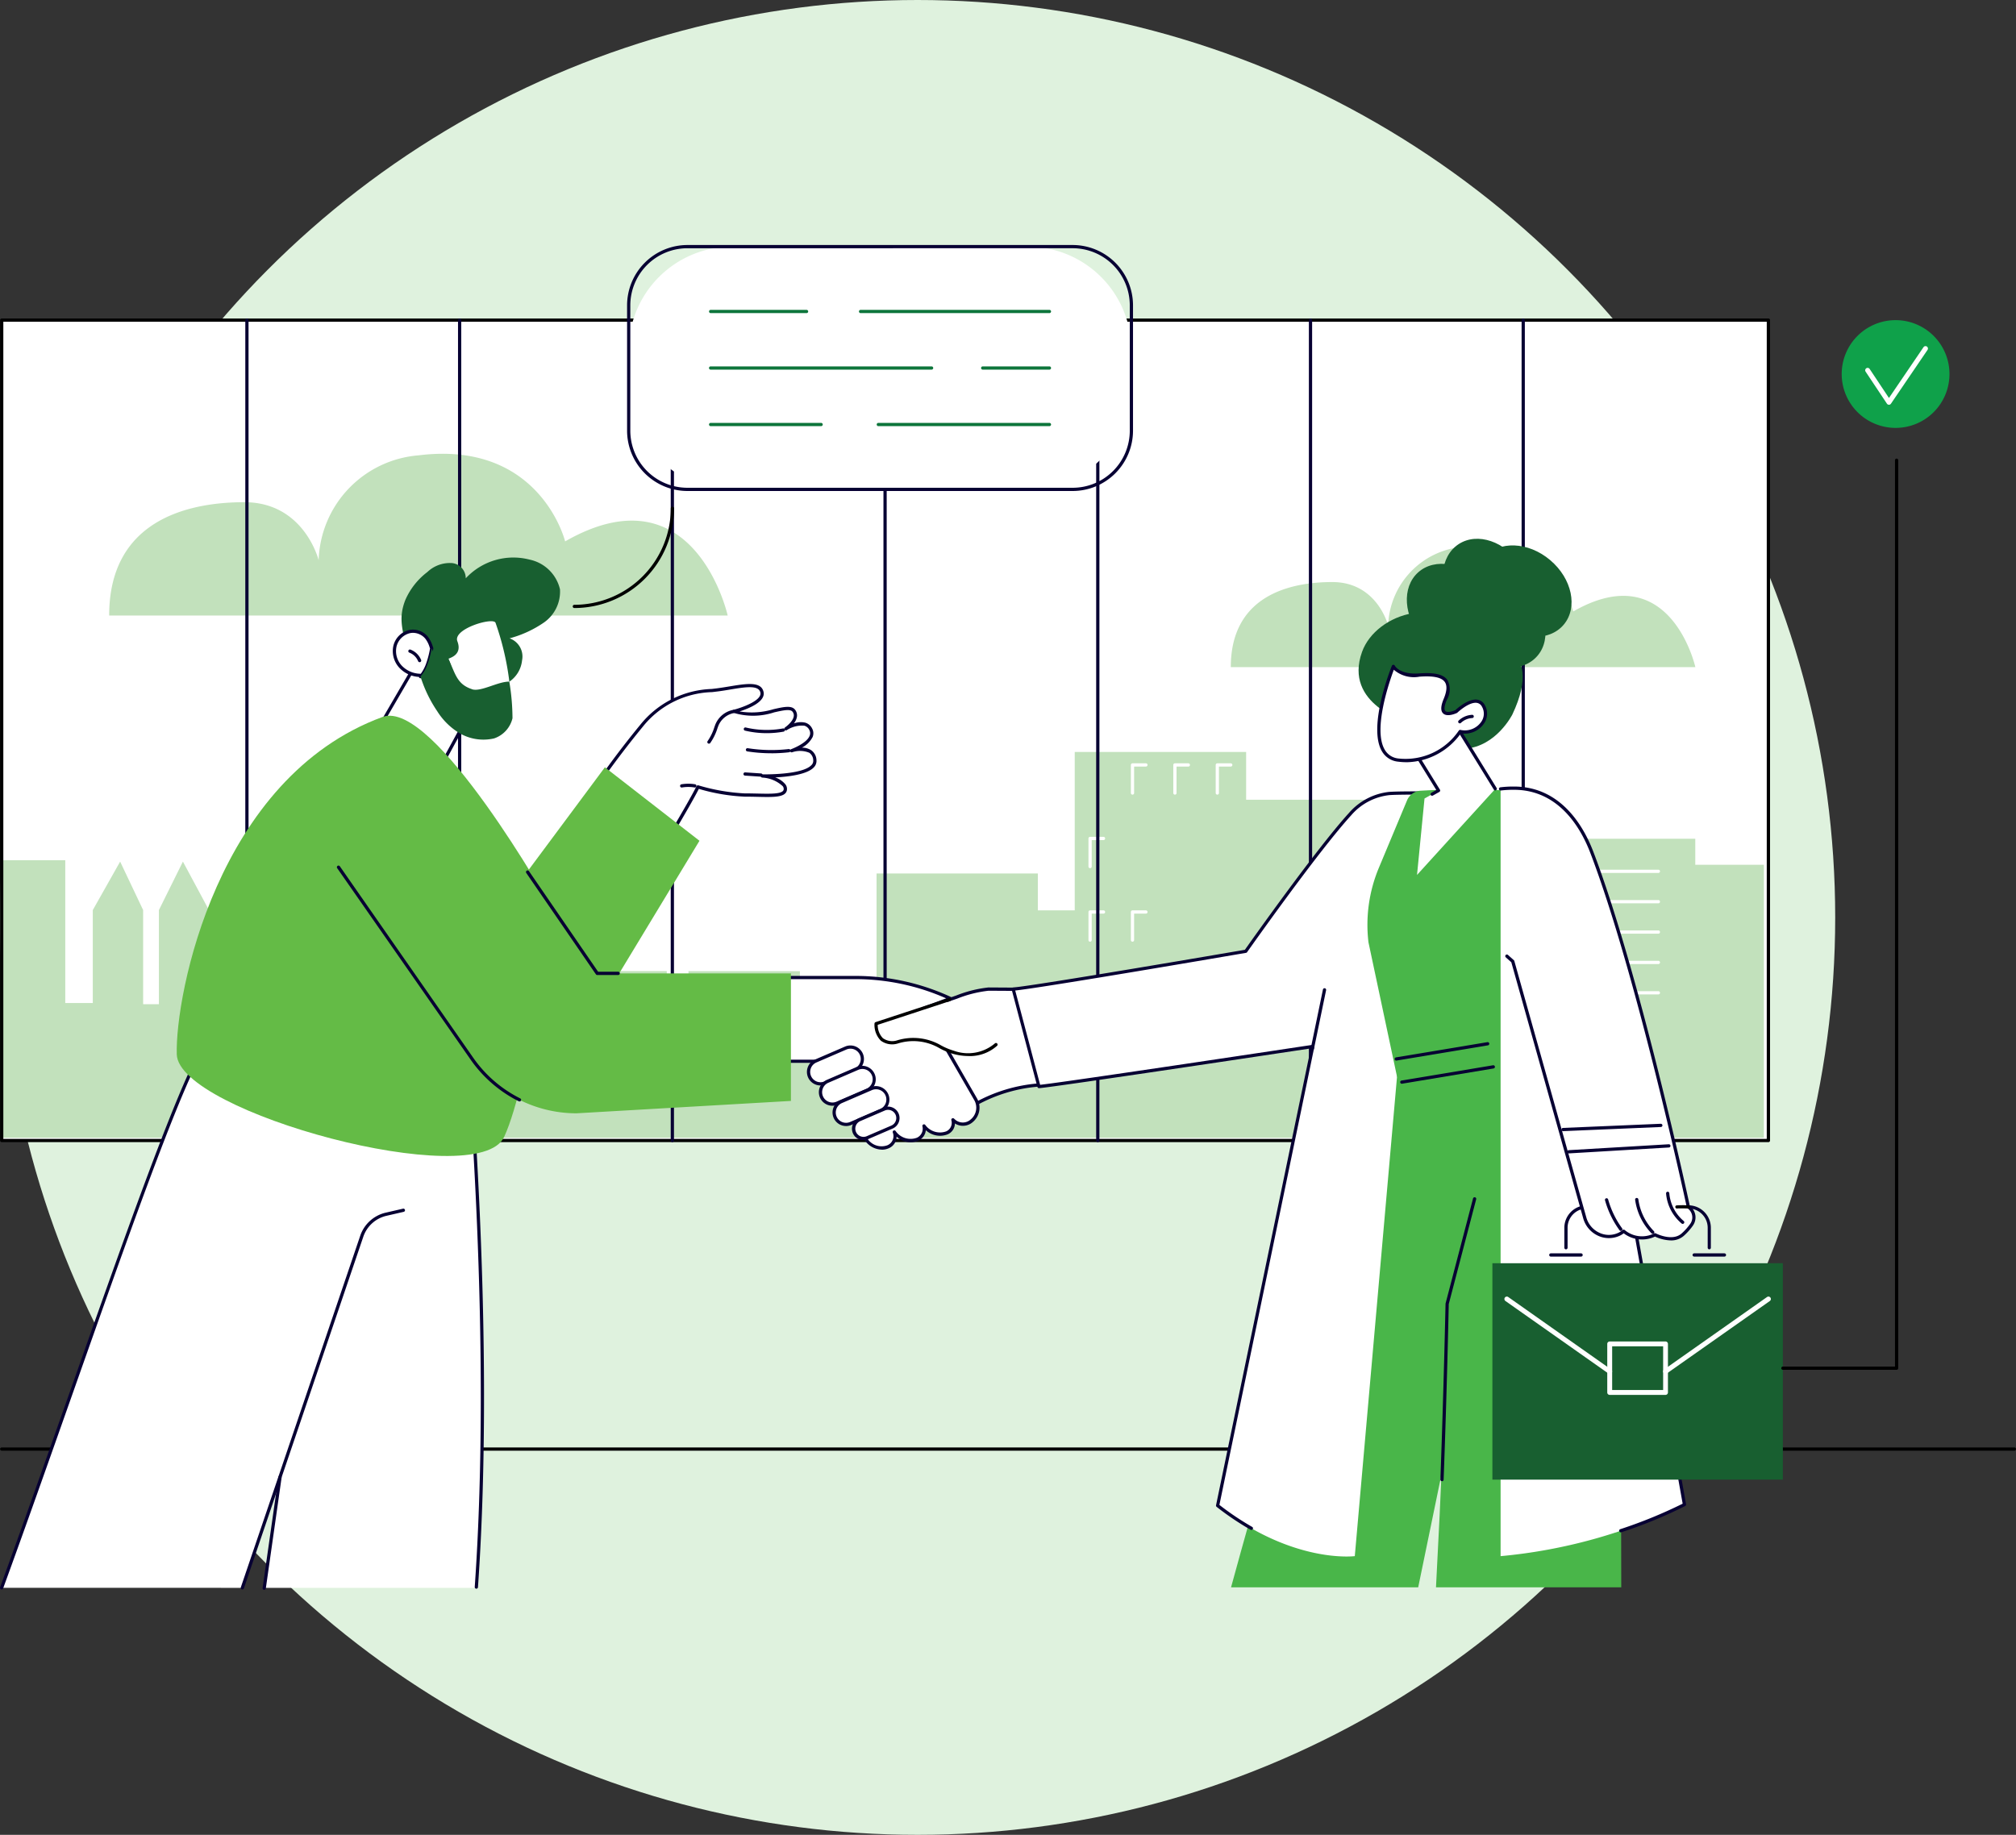 <svg id="DÉCADAS-DE" xmlns="http://www.w3.org/2000/svg" xmlns:xlink="http://www.w3.org/1999/xlink" width="215.309" height="196" viewBox="0 0 215.309 196">
  <rect x="0" y="0" width="215.309" height="196" fill="#333333" stroke="none"/>
  <defs>
    <clipPath id="clip-path">
      <rect id="Rectangle_25209" data-name="Rectangle 25209" width="215.309" height="143.657" fill="none"/>
    </clipPath>
  </defs>
  <circle id="Ellipse_233" data-name="Ellipse 233" cx="98" cy="98" r="98" fill="#dff2de"/>
  <g id="Group_75596" data-name="Group 75596" transform="translate(0 26.172)">
    <g id="Group_75421" data-name="Group 75421" clip-path="url(#clip-path)">
      <path id="Path_46044" data-name="Path 46044" d="M215.145,247.008H.192a.173.173,0,0,1,0-.346H215.145a.173.173,0,0,1,0,.346" transform="translate(-0.009 -118.216)"/>
      <rect id="Rectangle_25207" data-name="Rectangle 25207" width="188.685" height="87.633" transform="translate(0.183 8.026)" fill="#fff"/>
      <path id="Path_46045" data-name="Path 46045" d="M188.514,116.052v29.158H.27V115.564H7.1v15.255h2.939v-9.93l2.921-5.178,2.457,5.178v10.056H17.1V120.889l2.564-5.178,2.78,5.178v10.227h4.4V115.358h19v8.807H48.17v-8.574h5.792v18.073h5.949v-6.256H71.342V133.9h2.317v-6.489h11.9v4.866h8.187V116.981h17.226v3.939h3.939V104h18.306v5.1h22.941v9.964h11.818v-5.792h13.209v2.779Z" transform="translate(-0.129 -49.845)" fill="#c2e1bc"/>
      <path id="Path_46046" data-name="Path 46046" d="M296.716,121.81a.173.173,0,0,1-.173-.173V120.2a.173.173,0,1,1,.346,0v1.435a.173.173,0,0,1-.173.173" transform="translate(-142.122 -57.526)" fill="#fff"/>
      <path id="Path_46047" data-name="Path 46047" d="M285.694,121.81a.173.173,0,0,1-.173-.173V120.2a.173.173,0,1,1,.346,0v1.435a.173.173,0,0,1-.173.173" transform="translate(-136.839 -57.526)" fill="#fff"/>
      <path id="Path_46048" data-name="Path 46048" d="M280.183,121.81a.173.173,0,0,1-.173-.173V120.2a.173.173,0,1,1,.346,0v1.435a.173.173,0,0,1-.173.173" transform="translate(-134.198 -57.526)" fill="#fff"/>
      <path id="Path_46049" data-name="Path 46049" d="M291.2,128.593a.173.173,0,0,1-.173-.173v-1.435a.173.173,0,0,1,.346,0v1.435a.173.173,0,0,1-.173.173" transform="translate(-139.48 -60.777)" fill="#fff"/>
      <path id="Path_46050" data-name="Path 46050" d="M285.694,128.593a.173.173,0,0,1-.173-.173v-1.435a.173.173,0,0,1,.346,0v1.435a.173.173,0,0,1-.173.173" transform="translate(-136.839 -60.777)" fill="#fff"/>
      <path id="Path_46051" data-name="Path 46051" d="M296.716,135.376a.173.173,0,0,1-.173-.173v-1.435a.173.173,0,1,1,.346,0V135.2a.173.173,0,0,1-.173.173" transform="translate(-142.122 -64.027)" fill="#fff"/>
      <path id="Path_46052" data-name="Path 46052" d="M291.2,135.376a.173.173,0,0,1-.173-.173v-1.435a.173.173,0,1,1,.346,0V135.2a.173.173,0,0,1-.173.173" transform="translate(-139.48 -64.027)" fill="#fff"/>
      <path id="Path_46053" data-name="Path 46053" d="M285.694,135.376a.173.173,0,0,1-.173-.173v-1.435a.173.173,0,1,1,.346,0V135.2a.173.173,0,0,1-.173.173" transform="translate(-136.839 -64.027)" fill="#fff"/>
      <path id="Path_46054" data-name="Path 46054" d="M296.716,142.158a.173.173,0,0,1-.173-.173v-1.435a.173.173,0,1,1,.346,0v1.435a.173.173,0,0,1-.173.173" transform="translate(-142.122 -67.278)" fill="#fff"/>
      <path id="Path_46055" data-name="Path 46055" d="M280.183,142.158a.173.173,0,0,1-.173-.173v-1.435a.173.173,0,0,1,.346,0v1.435a.173.173,0,0,1-.173.173" transform="translate(-134.198 -67.278)" fill="#fff"/>
      <path id="Path_46056" data-name="Path 46056" d="M232.109,109.672a.173.173,0,0,1-.173-.173v-3a.173.173,0,0,1,.173-.173h1.434a.173.173,0,0,1,0,.346h-1.261V109.5a.173.173,0,0,1-.173.173" transform="translate(-111.158 -50.959)" fill="#fff"/>
      <path id="Path_46057" data-name="Path 46057" d="M223.41,124.754a.173.173,0,0,1-.173-.173v-3a.173.173,0,0,1,.173-.173h1.434a.173.173,0,1,1,0,.346h-1.261v2.825a.173.173,0,0,1-.173.173" transform="translate(-106.989 -58.187)" fill="#fff"/>
      <path id="Path_46058" data-name="Path 46058" d="M223.41,139.836a.173.173,0,0,1-.173-.173v-3a.173.173,0,0,1,.173-.173h1.434a.173.173,0,1,1,0,.346h-1.261v2.825a.173.173,0,0,1-.173.173" transform="translate(-106.989 -65.415)" fill="#fff"/>
      <path id="Path_46059" data-name="Path 46059" d="M232.109,139.836a.173.173,0,0,1-.173-.173v-3a.173.173,0,0,1,.173-.173h1.434a.173.173,0,0,1,0,.346h-1.261v2.825a.173.173,0,0,1-.173.173" transform="translate(-111.158 -65.415)" fill="#fff"/>
      <path id="Path_46060" data-name="Path 46060" d="M240.808,109.672a.173.173,0,0,1-.173-.173v-3a.173.173,0,0,1,.173-.173h1.434a.173.173,0,0,1,0,.346h-1.261V109.5a.173.173,0,0,1-.173.173" transform="translate(-115.327 -50.959)" fill="#fff"/>
      <path id="Path_46061" data-name="Path 46061" d="M249.506,109.672a.173.173,0,0,1-.173-.173v-3a.173.173,0,0,1,.173-.173h1.434a.173.173,0,0,1,0,.346h-1.261V109.5a.173.173,0,0,1-.173.173" transform="translate(-119.496 -50.959)" fill="#fff"/>
      <path id="Path_46062" data-name="Path 46062" d="M333.027,128.492H325.5a.173.173,0,1,1,0-.346h7.531a.173.173,0,1,1,0,.346" transform="translate(-155.915 -61.415)" fill="#fff"/>
      <path id="Path_46063" data-name="Path 46063" d="M333.027,134.723H325.5a.173.173,0,1,1,0-.346h7.531a.173.173,0,1,1,0,.346" transform="translate(-155.915 -64.402)" fill="#fff"/>
      <path id="Path_46064" data-name="Path 46064" d="M333.027,140.952H325.5a.173.173,0,1,1,0-.346h7.531a.173.173,0,1,1,0,.346" transform="translate(-155.915 -67.387)" fill="#fff"/>
      <path id="Path_46065" data-name="Path 46065" d="M333.027,147.182H325.5a.173.173,0,1,1,0-.346h7.531a.173.173,0,1,1,0,.346" transform="translate(-155.915 -70.373)" fill="#fff"/>
      <path id="Path_46066" data-name="Path 46066" d="M333.027,153.412H325.5a.173.173,0,0,1,0-.346h7.531a.173.173,0,1,1,0,.346" transform="translate(-155.915 -73.359)" fill="#fff"/>
      <path id="Path_46067" data-name="Path 46067" d="M22.392,60.106H88.449s-3.531-15.84-17.361-7.92c0,0-2.654-10.823-15.667-9.19A11.6,11.6,0,0,0,44.765,54.2S43.237,48,36.824,48s-14.432,2.163-14.432,12.1" transform="translate(-10.732 -20.526)" fill="#c2e1bc"/>
      <path id="Path_46068" data-name="Path 46068" d="M252.419,74.653H302.04S299.387,62.754,289,68.7c0,0-1.993-8.13-11.769-6.9a8.715,8.715,0,0,0-8,8.413s-1.148-4.651-5.965-4.651-10.841,1.625-10.841,9.091" transform="translate(-120.975 -29.558)" fill="#c2e1bc"/>
      <path id="Path_46069" data-name="Path 46069" d="M188.877,103.059H.192a.173.173,0,0,1-.172-.173V15.254a.173.173,0,0,1,.172-.173H188.877a.173.173,0,0,1,.173.173v87.633a.173.173,0,0,1-.173.173M.365,102.714H188.7V15.427H.365Z" transform="translate(-0.01 -7.228)"/>
      <path id="Path_46070" data-name="Path 46070" d="M50.482,103.059a.173.173,0,0,1-.173-.173V15.254a.173.173,0,0,1,.346,0v87.633a.173.173,0,0,1-.173.173" transform="translate(-24.111 -7.228)" fill="#070033"/>
      <path id="Path_46071" data-name="Path 46071" d="M94.109,103.059a.173.173,0,0,1-.173-.173V15.254a.173.173,0,0,1,.346,0v87.633a.173.173,0,0,1-.173.173" transform="translate(-45.02 -7.228)" fill="#070033"/>
      <path id="Path_46072" data-name="Path 46072" d="M137.736,103.059a.173.173,0,0,1-.173-.173V15.254a.173.173,0,1,1,.346,0v87.633a.173.173,0,0,1-.173.173" transform="translate(-65.929 -7.228)" fill="#070033"/>
      <path id="Path_46073" data-name="Path 46073" d="M181.363,103.059a.173.173,0,0,1-.173-.173V15.254a.173.173,0,1,1,.346,0v87.633a.173.173,0,0,1-.173.173" transform="translate(-86.837 -7.228)" fill="#070033"/>
      <path id="Path_46074" data-name="Path 46074" d="M224.99,103.059a.173.173,0,0,1-.173-.173V15.254a.173.173,0,0,1,.346,0v87.633a.173.173,0,0,1-.173.173" transform="translate(-107.746 -7.228)" fill="#070033"/>
      <path id="Path_46075" data-name="Path 46075" d="M268.617,103.059a.173.173,0,0,1-.173-.173V15.254a.173.173,0,1,1,.346,0v87.633a.173.173,0,0,1-.173.173" transform="translate(-128.655 -7.228)" fill="#070033"/>
      <path id="Path_46076" data-name="Path 46076" d="M312.244,103.059a.173.173,0,0,1-.173-.173V15.254a.173.173,0,0,1,.346,0v87.633a.173.173,0,0,1-.173.173" transform="translate(-149.564 -7.228)" fill="#070033"/>
      <path id="Path_46077" data-name="Path 46077" d="M272.468,220.036l2.492-12.086,5.543-48.019-8.292.631c-6.722,14.023-14.284,39.574-19.731,59.475Z" transform="translate(-121.004 -76.649)" fill="#49b649"/>
      <path id="Path_46078" data-name="Path 46078" d="M314.3,220.036c-.048-18.242-.062-37.505.083-42.752.293-10.608-9.059-16.578-9.059-16.578l-4.68-.775-4.4,16.831s-.635,22.944-1.73,43.274Z" transform="translate(-141.15 -76.649)" fill="#49b649"/>
      <path id="Path_46079" data-name="Path 46079" d="M295.588,225.67h-.007a.173.173,0,0,1-.166-.179c.353-9.555.548-18.686.55-18.776a.174.174,0,0,1,.005-.04l2.932-11.208a.173.173,0,0,1,.335.088l-2.928,11.188c-.01.489-.2,9.422-.549,18.762a.172.172,0,0,1-.172.166" transform="translate(-141.581 -93.618)" fill="#070033"/>
      <path id="Path_46080" data-name="Path 46080" d="M190.938,165.94l.621-.409a16.456,16.456,0,0,1,7.791-2.659l9.454-3-1.423-7.164-13.409-.081a16.641,16.641,0,0,0-4.162,1.113l-1.683.564-3.7,6.1Z" transform="translate(-88.387 -73.151)" fill="#fff"/>
      <path id="Path_46081" data-name="Path 46081" d="M190.779,165.954a.173.173,0,0,1-.112-.041l-6.514-5.531a.173.173,0,0,1-.035-.222l3.7-6.1a.172.172,0,0,1,.093-.074l1.682-.564c.255-.085.5-.172.75-.257a13.11,13.11,0,0,1,3.455-.864l13.422.08a.172.172,0,0,1,.168.139l1.423,7.164a.173.173,0,0,1-.117.2l-9.454,3a.163.163,0,0,1-.039.008,16.315,16.315,0,0,0-7.709,2.631l-.621.408a.171.171,0,0,1-.095.029m-6.29-5.741,6.3,5.352.513-.337a16.663,16.663,0,0,1,7.853-2.685l9.287-2.943-1.365-6.874-13.268-.08a12.891,12.891,0,0,0-3.353.845c-.246.086-.5.173-.753.259l-1.623.544Z" transform="translate(-88.228 -72.992)" fill="#070033"/>
      <path id="Path_46082" data-name="Path 46082" d="M247.953,112.467a6.476,6.476,0,0,0-4.176,2.211c-3.63,3.975-11.132,14.639-11.132,14.639s-22.424,3.851-24.841,4.041l2.752,10.411c2.2-.2,29.243-4.283,29.243-4.283L229.633,188.53c8.011,6.269,14.651,5.4,14.651,5.4l7.179-81.517s-2.636-.015-3.511.055" transform="translate(-99.592 -53.874)" fill="#fff"/>
      <path id="Path_46083" data-name="Path 46083" d="M233.081,190.974a.174.174,0,0,1-.085-.022,30.159,30.159,0,0,1-3.627-2.444.173.173,0,0,1-.062-.171l10.114-48.8c-2.718.41-26.943,4.062-29.008,4.247a.173.173,0,0,1-.182-.128l-2.752-10.411a.173.173,0,0,1,.153-.217c2.315-.181,23.362-3.787,24.755-4.026.608-.861,7.648-10.813,11.1-14.6a6.624,6.624,0,0,1,4.29-2.267c.872-.069,3.417-.056,3.525-.055a.173.173,0,0,1,0,.346h0c-.026,0-2.639-.014-3.5.054a6.284,6.284,0,0,0-4.063,2.155c-3.581,3.922-11.043,14.516-11.118,14.622a.172.172,0,0,1-.112.071c-.894.153-21.435,3.679-24.651,4.023l2.661,10.072c3-.327,28.823-4.227,29.088-4.267a.173.173,0,0,1,.2.206L229.666,188.3a29.674,29.674,0,0,0,3.5,2.35.173.173,0,0,1,.065.235.175.175,0,0,1-.151.087" transform="translate(-99.433 -53.715)" fill="#070033"/>
      <path id="Path_46084" data-name="Path 46084" d="M269,159.06a.166.166,0,0,1-.035,0,.173.173,0,0,1-.134-.2l1.3-6.292a.173.173,0,0,1,.338.07l-1.3,6.291a.173.173,0,0,1-.169.138" transform="translate(-128.839 -73.05)" fill="#070033"/>
      <path id="Path_46085" data-name="Path 46085" d="M298.447,115.442l-2.032-3.583a82.679,82.679,0,0,0-10.377-.041,1.693,1.693,0,0,0-1.364,1.048l-3,7.18a15.81,15.81,0,0,0-1.111,7.959l3.054,14.374,11.055.044Z" transform="translate(-134.411 -53.519)" fill="#49b649"/>
      <path id="Path_46086" data-name="Path 46086" d="M307.762,193.448V111.491s5.288-1.17,8.932,5.063c3.331,5.7,4.5,18.393,4.5,18.393l-2.953,1.773,9.155,51.223a56.3,56.3,0,0,1-19.638,5.506" transform="translate(-147.498 -53.391)" fill="#fff"/>
      <path id="Path_46087" data-name="Path 46087" d="M332.248,232.809a.173.173,0,0,1-.055-.337,50.132,50.132,0,0,0,6.666-2.725l-5.489-30.711a.173.173,0,0,1,.34-.061l5.511,30.836a.173.173,0,0,1-.089.183A48.868,48.868,0,0,1,332.3,232.8a.182.182,0,0,1-.055.009" transform="translate(-159.151 -95.293)" fill="#070033"/>
      <rect id="Rectangle_25208" data-name="Rectangle 25208" width="31.022" height="23.117" transform="translate(159.388 108.768)" fill="#185f30"/>
      <path id="Path_46088" data-name="Path 46088" d="M335.867,230.63H329.9a.259.259,0,0,1-.259-.259v-5.186a.259.259,0,0,1,.259-.259h5.964a.259.259,0,0,1,.259.259v5.186a.259.259,0,0,1-.259.259m-5.7-.519h5.445v-4.667h-5.445Z" transform="translate(-157.986 -107.798)" fill="#fff"/>
      <path id="Path_46089" data-name="Path 46089" d="M319.791,223.969a.255.255,0,0,1-.149-.047l-10.987-7.737a.259.259,0,0,1,.3-.424L319.94,223.5a.259.259,0,0,1-.149.471" transform="translate(-147.874 -103.383)" fill="#fff"/>
      <path id="Path_46090" data-name="Path 46090" d="M341.355,223.969a.259.259,0,0,1-.149-.471l10.987-7.737a.259.259,0,0,1,.3.424L341.5,223.922a.256.256,0,0,1-.149.047" transform="translate(-163.474 -103.383)" fill="#fff"/>
      <path id="Path_46091" data-name="Path 46091" d="M336.319,201.689a.173.173,0,0,1-.173-.173v-2.13a2.061,2.061,0,0,0-2.058-2.058H323.24a2.06,2.06,0,0,0-2.058,2.058v2.13a.173.173,0,0,1-.346,0v-2.13a2.406,2.406,0,0,1,2.4-2.4h10.848a2.407,2.407,0,0,1,2.4,2.4v2.13a.173.173,0,0,1-.173.173" transform="translate(-153.764 -94.406)" fill="#070033"/>
      <path id="Path_46092" data-name="Path 46092" d="M350.537,207.192h-3.231a.173.173,0,0,1,0-.346h3.231a.173.173,0,1,1,0,.346" transform="translate(-166.367 -99.133)" fill="#070033"/>
      <path id="Path_46093" data-name="Path 46093" d="M321.137,207.192h-3.231a.173.173,0,1,1,0-.346h3.231a.173.173,0,0,1,0,.346" transform="translate(-152.277 -99.133)" fill="#070033"/>
      <path id="Path_46094" data-name="Path 46094" d="M328.116,156.424l-.1-.079s-5.321-24.832-10.326-37.91c-1.369-3.577-4.776-7.049-8.4-6.556l-1.114.152,4.014,28.28,4.76,17.21a2.671,2.671,0,0,0,3.575,1.789,1.9,1.9,0,0,0,.576-.364,3.069,3.069,0,0,0,3.347.378s1.842.967,2.948,0a6.141,6.141,0,0,0,.964-1.077,1.346,1.346,0,0,0-.246-1.821" transform="translate(-147.697 -53.597)" fill="#fff"/>
      <path id="Path_46095" data-name="Path 46095" d="M325.782,159.57a4.238,4.238,0,0,1-1.689-.411,3.23,3.23,0,0,1-3.342-.348,2.213,2.213,0,0,1-.516.3,2.762,2.762,0,0,1-2.278-.066,2.9,2.9,0,0,1-1.531-1.835l-7.678-27.352-.595-.531a.173.173,0,0,1,.23-.258l.633.564a.177.177,0,0,1,.052.082l7.691,27.4a2.552,2.552,0,0,0,1.348,1.617,2.383,2.383,0,0,0,1.993.059,1.742,1.742,0,0,0,.525-.33.175.175,0,0,1,.233,0,2.866,2.866,0,0,0,3.152.355.173.173,0,0,1,.161,0c.018.009,1.751.9,2.754.023a5.993,5.993,0,0,0,.937-1.047,1.179,1.179,0,0,0-.214-1.587l-.1-.079a.175.175,0,0,1-.059-.1c-.053-.248-5.375-24.969-10.318-37.885-.96-2.508-3.293-6.707-8.139-6.707h-.049a10.992,10.992,0,0,0-1.353.077.171.171,0,0,1-.2-.141.174.174,0,0,1,.14-.2,11,11,0,0,1,1.411-.082h.052c5.053,0,7.469,4.338,8.461,6.929,4.835,12.633,10.027,36.513,10.321,37.877l.05.041a1.525,1.525,0,0,1,.277,2.054,6.286,6.286,0,0,1-.991,1.108,2.029,2.029,0,0,1-1.371.474" transform="translate(-147.339 -53.24)" fill="#070033"/>
      <path id="Path_46096" data-name="Path 46096" d="M330.861,199.033a.172.172,0,0,1-.14-.071,9.983,9.983,0,0,1-1.544-3.191.173.173,0,1,1,.333-.093A9.638,9.638,0,0,0,331,198.758a.173.173,0,0,1-.14.274" transform="translate(-157.759 -93.72)" fill="#070033"/>
      <path id="Path_46097" data-name="Path 46097" d="M337.232,199.319a.171.171,0,0,1-.123-.052,6.388,6.388,0,0,1-1.755-3.589.173.173,0,1,1,.343-.046,6.04,6.04,0,0,0,1.659,3.394.173.173,0,0,1,0,.244.17.17,0,0,1-.121.049" transform="translate(-160.721 -93.687)" fill="#070033"/>
      <path id="Path_46098" data-name="Path 46098" d="M343.474,197.639a.171.171,0,0,1-.11-.04,4.7,4.7,0,0,1-1.663-3.208.173.173,0,0,1,.345-.028,4.353,4.353,0,0,0,1.539,2.97.173.173,0,0,1-.111.306" transform="translate(-163.764 -93.074)" fill="#070033"/>
      <path id="Path_46099" data-name="Path 46099" d="M321.6,185.444a.173.173,0,0,1-.01-.345l10.675-.63a.173.173,0,1,1,.02.345l-10.675.63h-.01" transform="translate(-154.049 -88.409)" fill="#070033"/>
      <path id="Path_46100" data-name="Path 46100" d="M320.4,181.052a.173.173,0,0,1-.008-.345l10.447-.443a.177.177,0,0,1,.18.165.173.173,0,0,1-.165.18l-10.447.443H320.4" transform="translate(-153.471 -86.393)" fill="#070033"/>
      <path id="Path_46101" data-name="Path 46101" d="M343.91,197.3c.112-.032,1.236,0,1.236,0Z" transform="translate(-164.823 -94.552)" fill="#fff"/>
      <path id="Path_46102" data-name="Path 46102" d="M344.991,197.314h-.006c-.517-.015-1.1-.02-1.19,0a.177.177,0,0,1-.2-.131.169.169,0,0,1,.117-.2,10.648,10.648,0,0,1,1.288-.007.173.173,0,0,1,0,.346" transform="translate(-164.668 -94.392)"/>
      <path id="Path_46103" data-name="Path 46103" d="M287.339,170.238a.173.173,0,0,1-.028-.343l9.766-1.628a.173.173,0,1,1,.057.341l-9.766,1.627a.136.136,0,0,1-.029,0" transform="translate(-137.628 -80.643)" fill="#070033"/>
      <path id="Path_46104" data-name="Path 46104" d="M286.21,165.489a.173.173,0,0,1-.028-.343l9.766-1.628a.173.173,0,0,1,.057.341l-9.766,1.627a.136.136,0,0,1-.029,0" transform="translate(-137.087 -78.367)" fill="#070033"/>
      <path id="Path_46105" data-name="Path 46105" d="M283.881,87.065s-6.9-1.877-4.877-7.509c1.487-4.135,8.7-6.608,13.056-.9,0,0,6.678-.225,3,7.584,0,0-1.71,3.43-5.078,3.663-1.678.116-6.1-2.837-6.1-2.837" transform="translate(-133.537 -36.094)" fill="#185f30"/>
      <path id="Path_46106" data-name="Path 46106" d="M296.675,67.558c2.045,2.286,2.258,5.434.474,7.033s-4.888,1.041-6.934-1.245-2.257-5.435-.474-7.033,4.888-1.041,6.934,1.245" transform="translate(-138.281 -31.344)" fill="#185f30"/>
      <path id="Path_46107" data-name="Path 46107" d="M304.263,63.109c1.681,2.566,1.42,5.711-.583,7.025s-4.989.3-6.67-2.269-1.42-5.711.583-7.025,4.989-.3,6.67,2.269" transform="translate(-141.815 -28.883)" fill="#185f30"/>
      <path id="Path_46108" data-name="Path 46108" d="M305.322,69.54c2.344,1.978,2.993,5.067,1.449,6.9s-4.7,1.713-7.039-.266-2.993-5.066-1.449-6.9,4.7-1.712,7.039.266" transform="translate(-142.553 -32.578)" fill="#185f30"/>
      <path id="Path_46109" data-name="Path 46109" d="M310.674,63.19c2.344,1.978,2.993,5.067,1.449,6.9s-4.7,1.713-7.039-.266-2.993-5.066-1.449-6.9,4.7-1.712,7.039.266" transform="translate(-145.118 -29.534)" fill="#185f30"/>
      <path id="Path_46110" data-name="Path 46110" d="M294.385,98.179l4.289,6.974-8.357,9.188.8-8.164,1.5-.844-2.633-4.264Z" transform="translate(-138.978 -47.053)" fill="#fff"/>
      <path id="Path_46111" data-name="Path 46111" d="M291.773,105.827a.173.173,0,0,1-.085-.323l.527-.3-2.538-4.11a.173.173,0,0,1,.055-.237l4.457-2.787a.173.173,0,0,1,.238.056l4.234,6.87a.173.173,0,0,1-.294.181l-4.143-6.722-4.164,2.6,2.543,4.117a.172.172,0,0,1-.063.241l-.684.384a.176.176,0,0,1-.084.022" transform="translate(-138.819 -46.99)" fill="#070033"/>
      <path id="Path_46112" data-name="Path 46112" d="M291.476,93.394a6.994,6.994,0,0,1-6.589,3.056c-4.361-.543-.544-10.006-.544-10.006s.523,1.089,2.782.921,3.724.293,2.761,2.6,1.176,1.3,1.176,1.3,2.067-1.987,2.882-.626-.607,3.14-2.468,2.763" transform="translate(-135.534 -41.429)" fill="#fff"/>
      <path id="Path_46113" data-name="Path 46113" d="M285.606,96.519a7.215,7.215,0,0,1-.9-.057,2.235,2.235,0,0,1-1.742-1.11c-1.539-2.616.953-8.867,1.06-9.132a.173.173,0,0,1,.316-.01c0,.008.517.978,2.613.823,1.618-.12,2.571.1,3,.7a2.16,2.16,0,0,1-.067,2.136c-.344.823-.237,1.1-.143,1.188.2.2.786.02,1.061-.1.181-.169,1.379-1.247,2.33-1.12a1.068,1.068,0,0,1,.8.549,1.851,1.851,0,0,1-.118,2.068,2.472,2.472,0,0,1-2.418.974,7.286,7.286,0,0,1-5.79,3.094m-1.374-9.882c-.472,1.266-2.246,6.374-.972,8.54a1.882,1.882,0,0,0,1.487.943,6.865,6.865,0,0,0,6.421-2.976.173.173,0,0,1,.182-.079,2.134,2.134,0,0,0,2.182-.814,1.514,1.514,0,0,0,.1-1.691.73.73,0,0,0-.547-.385c-.846-.113-2.055,1.035-2.067,1.047a.165.165,0,0,1-.046.032c-.1.049-1.036.47-1.472.052-.285-.273-.265-.787.063-1.571.342-.818.378-1.423.106-1.8-.348-.483-1.231-.665-2.695-.557a3.274,3.274,0,0,1-2.745-.742" transform="translate(-135.373 -41.27)" fill="#070033"/>
      <path id="Path_46114" data-name="Path 46114" d="M299.238,97.287a.173.173,0,0,1-.119-.3,2.261,2.261,0,0,1,1.443-.613.173.173,0,0,1,.015.345,1.913,1.913,0,0,0-1.22.518.171.171,0,0,1-.119.048" transform="translate(-143.33 -46.189)" fill="#070033"/>
      <path id="Path_46115" data-name="Path 46115" d="M26.043,220.454l4.028-11.864c-.2,1.233-1.348,9.933-1.688,11.864l22.646,0c1.955-27.755-1.093-59.763-1.093-59.763l-28.3,2.459C17.8,169.968,8.252,198.752.332,220.45Z" transform="translate(-0.159 -77.011)" fill="#fff"/>
      <path id="Path_46116" data-name="Path 46116" d="M.173,220.463a.183.183,0,0,1-.059-.01.173.173,0,0,1-.1-.222c2.373-6.5,4.91-13.688,7.364-20.639,5.791-16.408,11.261-31.906,13.955-36.69a.172.172,0,0,1,.135-.087l28.3-2.459a.173.173,0,0,1,.187.156c.031.319,3.018,32.277,1.093,59.709a.173.173,0,1,1-.345-.024c1.851-26.364-.842-56.919-1.076-59.482l-28.036,2.437C18.891,168,13.454,183.4,7.7,199.707c-2.454,6.952-4.991,14.14-7.365,20.643a.174.174,0,0,1-.162.114" transform="translate(0 -76.852)" fill="#070033"/>
      <path id="Path_46117" data-name="Path 46117" d="M49.547,238.352a.177.177,0,0,1-.056-.009.173.173,0,0,1-.108-.219L62.13,200.585a3.769,3.769,0,0,1,2.718-2.481l1.861-.429a.173.173,0,0,1,.078.337l-1.861.429a3.422,3.422,0,0,0-2.468,2.253L49.711,238.235a.173.173,0,0,1-.164.117" transform="translate(-23.663 -94.736)" fill="#070033"/>
      <path id="Path_46118" data-name="Path 46118" d="M54.029,264.635l-.024,0a.173.173,0,0,1-.147-.2l1.688-11.864a.173.173,0,1,1,.343.049L54.2,264.486a.173.173,0,0,1-.171.148" transform="translate(-25.811 -120.977)" fill="#070033"/>
      <path id="Path_46119" data-name="Path 46119" d="M81.667,83.414l-5.213,8.957c2.336,1.051,5.55,2.812,6.593,4.217l4.387-8.05c-.1-.57-3.4-7.915-5.767-5.125" transform="translate(-36.641 -39.675)" fill="#fff"/>
      <path id="Path_46120" data-name="Path 46120" d="M82.887,96.6a.173.173,0,0,1-.139-.07c-1.008-1.358-4.145-3.091-6.525-4.163a.173.173,0,0,1-.093-.1.17.17,0,0,1,.015-.14l5.213-8.957a.167.167,0,0,1,.018-.025,1.621,1.621,0,0,1,1.741-.632c2.18.591,4.249,5.392,4.327,5.839a.169.169,0,0,1-.018.112l-4.387,8.05a.173.173,0,0,1-.14.09h-.012M76.54,92.133c2.277,1.039,5.162,2.646,6.32,3.986l4.231-7.764c-.194-.648-2.174-5-4.064-5.511a1.279,1.279,0,0,0-1.377.511Z" transform="translate(-36.482 -39.515)" fill="#070033"/>
      <path id="Path_46121" data-name="Path 46121" d="M85.11,65.657a3.492,3.492,0,0,1,2.465-.966,1.628,1.628,0,0,1,1.637,1.636,6.926,6.926,0,0,1,6.812-2A4.221,4.221,0,0,1,99.276,67.5a4.02,4.02,0,0,1-1.686,3.529,11.851,11.851,0,0,1-3.7,1.709A2.058,2.058,0,0,1,95.225,75.1a3.136,3.136,0,0,1-1.407,2.3,9.182,9.182,0,0,1-6.3,1.108c-1.691-.338-4.333-2.437-4.621-4.365-.328-2.2-.972-3.418-.119-5.548a7.525,7.525,0,0,1,2.331-2.937" transform="translate(-39.47 -30.722)" fill="#185f30"/>
      <path id="Path_46122" data-name="Path 46122" d="M85.157,84.746a.173.173,0,0,1-.171-.151.942.942,0,0,0-1.01-.779.173.173,0,0,1-.045-.343,1.287,1.287,0,0,1,1.4,1.077.173.173,0,0,1-.15.193l-.022,0" transform="translate(-40.153 -40.001)"/>
      <path id="Path_46123" data-name="Path 46123" d="M84.866,81.044a3.45,3.45,0,0,0-.562-1.157,1.9,1.9,0,0,0-1.753-.643A2.112,2.112,0,0,0,80.943,80.8a2.466,2.466,0,0,0,.586,2.2,2.97,2.97,0,0,0,2.1.935c.014.046.03.091.044.136A4.207,4.207,0,0,0,84.37,82.9a9.831,9.831,0,0,0,.5-1.857" transform="translate(-38.762 -37.965)" fill="#fff"/>
      <path id="Path_46124" data-name="Path 46124" d="M83.516,84.083a.2.2,0,0,1-.035,0,.173.173,0,0,1-.13-.118l-.007-.021a3.108,3.108,0,0,1-2.1-.986,2.627,2.627,0,0,1-.625-2.353,2.268,2.268,0,0,1,1.744-1.685,2.066,2.066,0,0,1,1.914.7,3.116,3.116,0,0,1,.54,1.059l.054.152a.172.172,0,0,1,.007.092,9.983,9.983,0,0,1-.505,1.89,4.356,4.356,0,0,1-.723,1.214.174.174,0,0,1-.131.06m-.811-4.852a1.57,1.57,0,0,0-.283.026,1.943,1.943,0,0,0-1.471,1.428,2.276,2.276,0,0,0,.546,2.038,2.813,2.813,0,0,0,1.98.878.166.166,0,0,1,.056.011,4.19,4.19,0,0,0,.517-.934,9.5,9.5,0,0,0,.478-1.779l-.039-.109a2.8,2.8,0,0,0-.475-.948,1.749,1.749,0,0,0-1.308-.612" transform="translate(-38.603 -37.806)" fill="#070033"/>
      <path id="Path_46125" data-name="Path 46125" d="M97,77.34c-.23-.63-4.585.639-4.075,1.974.6,1.57-1,1.8-.952,1.889.739,1.559.47,4.015,2.112,4.543.939.3,3.543-.811,4.465-1.146-.019-.413-.059-.826-.106-1.236A29.807,29.807,0,0,0,97,77.34" transform="translate(-44.078 -36.986)" fill="#fff"/>
      <path id="Path_46126" data-name="Path 46126" d="M91.757,87.1c-1.642-.528-1.788-1.681-2.527-3.24-.044-.093-.081-.189-.122-.283a.62.62,0,0,1-.164.182c-.393.291-.975-.01-1.23-.428a3.38,3.38,0,0,1-.275-.609,9.742,9.742,0,0,1-.5,1.857,4.207,4.207,0,0,1-.694,1.166,14.109,14.109,0,0,0,1.791,3.711,7.218,7.218,0,0,0,2.338,2.315,5.061,5.061,0,0,0,3.726.584A3,3,0,0,0,96.07,90.2a23.855,23.855,0,0,0-.341-3.911c-1.2-.024-3.033,1.119-3.972.817" transform="translate(-41.336 -39.648)" fill="#185f30"/>
      <path id="Path_46127" data-name="Path 46127" d="M84.938,84.328a.173.173,0,0,1-.16-.109,1.641,1.641,0,0,0-.944-.915.173.173,0,0,1,.119-.324A1.992,1.992,0,0,1,85.1,84.091a.173.173,0,0,1-.16.237" transform="translate(-40.124 -39.764)" fill="#070033"/>
      <path id="Path_46128" data-name="Path 46128" d="M129.117,108.4c1.11-1.979,3.288-5.57,4.1-7.2a20.95,20.95,0,0,0,5.012.864c2.154-.007,4.127.252,4.3-.524s-1.33-1.42-2.44-1.509c0,0,5.731.133,5.6-1.666s-2.485-1.028-2.485-1.028,2.715-.97,2.052-2.289S142.594,95,142.594,95s1.536-1.045.843-1.942-3.854,1.124-6.371.069c0,0,3.264-.828,2.974-2.051s-2.592-.52-4.771-.238-5.222.34-8.1,3.839-4.775,6.329-4.775,6.329a70.4,70.4,0,0,0,6.721,7.4" transform="translate(-58.66 -43.316)" fill="#fff"/>
      <path id="Path_46129" data-name="Path 46129" d="M128.958,108.415a.173.173,0,0,1-.117-.046,71.071,71.071,0,0,1-6.74-7.416.173.173,0,0,1-.007-.2c.019-.028,1.936-2.876,4.785-6.342a10.216,10.216,0,0,1,7.632-3.831c.2-.023.391-.046.578-.07.435-.057.877-.13,1.3-.2,1.817-.3,3.387-.564,3.656.571.252,1.06-1.589,1.793-2.559,2.1a7.988,7.988,0,0,0,3.625-.24c1.074-.243,1.924-.434,2.3.053a.969.969,0,0,1,.2.771,1.6,1.6,0,0,1-.322.693,2.151,2.151,0,0,1,1.192-.084,1.184,1.184,0,0,1,.763.644,1.055,1.055,0,0,1,.042.9,2.669,2.669,0,0,1-1.145,1.131,1.822,1.822,0,0,1,.985.266A1.345,1.345,0,0,1,145.7,98.2a.971.971,0,0,1-.29.763c-.725.762-2.742,1-4.119,1.064a2.5,2.5,0,0,1,1.084.733.8.8,0,0,1,.16.665c-.171.748-1.415.718-3.138.678-.431-.01-.875-.02-1.335-.019h-.025a20.371,20.371,0,0,1-4.9-.831c-.538,1.059-1.548,2.788-2.526,4.463-.57.975-1.108,1.9-1.509,2.612a.172.172,0,0,1-.123.086l-.027,0m-6.507-7.576a70.786,70.786,0,0,0,6.463,7.127c.388-.687.883-1.534,1.4-2.426,1.016-1.74,2.068-3.54,2.581-4.572a.174.174,0,0,1,.205-.089,20.981,20.981,0,0,0,4.937.857h.11c.432,0,.851.01,1.258.019,1.382.032,2.685.063,2.793-.409a.459.459,0,0,0-.1-.384,3.481,3.481,0,0,0-2.183-.914.173.173,0,0,1-.159-.181.169.169,0,0,1,.177-.164c.043,0,4.215.085,5.228-.981a.636.636,0,0,0,.2-.5,1.006,1.006,0,0,0-.417-.824,2.587,2.587,0,0,0-1.842-.052.173.173,0,0,1-.112-.327c.016-.006,1.652-.6,1.986-1.434a.713.713,0,0,0-.03-.616.842.842,0,0,0-.546-.466,2.977,2.977,0,0,0-1.868.48.173.173,0,0,1-.19-.289c.008-.006.842-.581.938-1.188a.629.629,0,0,0-.135-.5c-.242-.313-1.034-.134-1.951.072a7.179,7.179,0,0,1-4.35.05.173.173,0,0,1,.024-.327c.8-.2,3.053-.981,2.848-1.843-.2-.82-1.617-.584-3.263-.31-.431.072-.876.146-1.317.2-.188.024-.382.047-.582.07a9.8,9.8,0,0,0-7.405,3.707c-2.533,3.082-4.325,5.671-4.694,6.212" transform="translate(-58.501 -43.156)" fill="#070033"/>
      <path id="Path_46130" data-name="Path 46130" d="M154.36,108.642h-.011l-1.7-.114a.173.173,0,1,1,.023-.345l1.7.114a.173.173,0,0,1-.011.345" transform="translate(-73.081 -51.848)" fill="#070033"/>
      <path id="Path_46131" data-name="Path 46131" d="M155.7,103.759a16.61,16.61,0,0,1-2.58-.2.173.173,0,0,1,.054-.342,16.251,16.251,0,0,0,4.376.092.173.173,0,0,1,.04.344,16.632,16.632,0,0,1-1.89.108" transform="translate(-73.315 -49.466)" fill="#070033"/>
      <path id="Path_46132" data-name="Path 46132" d="M155,99.579a10.015,10.015,0,0,1-2.308-.268.173.173,0,1,1,.08-.336,9.7,9.7,0,0,0,3.972.1.173.173,0,0,1,.063.34,9.981,9.981,0,0,1-1.807.164" transform="translate(-73.116 -47.433)" fill="#070033"/>
      <path id="Path_46133" data-name="Path 46133" d="M145.235,98.969a.173.173,0,0,1-.136-.279,5.479,5.479,0,0,0,.724-1.5l.086-.236a2.588,2.588,0,0,1,1.938-1.6.171.171,0,0,1,.2.147.173.173,0,0,1-.147.2,2.254,2.254,0,0,0-1.662,1.374l-.086.234a5.734,5.734,0,0,1-.775,1.592.173.173,0,0,1-.137.067" transform="translate(-69.523 -45.701)" fill="#070033"/>
      <path id="Path_46134" data-name="Path 46134" d="M141.07,110.907a.141.141,0,0,1-.029,0,4.074,4.074,0,0,0-1.345,0,.173.173,0,1,1-.057-.341,4.412,4.412,0,0,1,1.459,0,.173.173,0,0,1-.029.343" transform="translate(-66.855 -52.959)" fill="#070033"/>
      <path id="Path_46135" data-name="Path 46135" d="M52.684,122.879l22.995.859,12.339-16.6,10.1,7.85L86.348,134.435a13.607,13.607,0,0,1-11.339,5.483l-26.155-.806Z" transform="translate(-23.414 -51.347)" fill="#64bb46"/>
      <path id="Path_46136" data-name="Path 46136" d="M71.215,141.55C73.992,135.528,76.24,117,76.24,117S63.712,94.678,58.23,96.691c-17.707,6.5-22.163,29.762-21.979,36.048.182,6.2,32.187,14.834,34.964,8.812" transform="translate(-17.371 -46.279)" fill="#64bb46"/>
      <path id="Path_46137" data-name="Path 46137" d="M152.972,150.269h11.649a23.892,23.892,0,0,1,10.1,2.241l-2.895,1.069,5.578,9.672c.936,1.625-.931,3.491-2.318,2.3-.031-.027-.063-.056-.094-.086.343,1.676-1.94,2.107-3.1.644.314,1.535-1.769,2.3-3.164.658.508,1.763-1.974,2.457-3.109.647-1.2-1.911-4.884-8.209-4.884-8.209h-7.979Z" transform="translate(-73.213 -72.018)" fill="#fff"/>
      <path id="Path_46138" data-name="Path 46138" d="M167.236,168.494a2.274,2.274,0,0,1-1.915-1.145c-1.11-1.771-4.39-7.367-4.836-8.128H152.6a.172.172,0,0,1-.123-.052.175.175,0,0,1-.049-.125l.208-8.938a.173.173,0,0,1,.173-.169h11.649a24.226,24.226,0,0,1,10.176,2.257.173.173,0,0,1-.013.319l-2.7,1,5.475,9.5a1.992,1.992,0,0,1-.446,2.533,1.583,1.583,0,0,1-1.91.151,1.288,1.288,0,0,1-.775,1.162,2.235,2.235,0,0,1-2.331-.443,1.378,1.378,0,0,1-.8,1.12,2.152,2.152,0,0,1-2.324-.435,1.366,1.366,0,0,1-.838,1.246,1.824,1.824,0,0,1-.74.153m-14.454-9.619h7.8a.174.174,0,0,1,.149.085c.036.063,3.7,6.318,4.881,8.2a1.807,1.807,0,0,0,2.221.86,1.061,1.061,0,0,0,.575-1.367.173.173,0,0,1,.3-.16,1.938,1.938,0,0,0,2.279.721,1.06,1.06,0,0,0,.584-1.232.173.173,0,0,1,.3-.142,1.943,1.943,0,0,0,2.246.694,1,1,0,0,0,.545-1.2.173.173,0,0,1,.289-.159c.029.028.058.054.087.079a1.249,1.249,0,0,0,1.689.011,1.627,1.627,0,0,0,.367-2.095l-5.577-9.672a.173.173,0,0,1,.09-.248l2.5-.924a23.886,23.886,0,0,0-9.65-2.052H152.982Z" transform="translate(-73.055 -71.859)" fill="#070033"/>
      <path id="Path_46139" data-name="Path 46139" d="M170.8,166.975l-3.2,1.382a1.273,1.273,0,0,1-1.009-2.338l3.2-1.382a1.273,1.273,0,0,1,1.009,2.337" transform="translate(-79.474 -78.854)" fill="#fff"/>
      <path id="Path_46140" data-name="Path 46140" d="M166.942,168.474a1.446,1.446,0,0,1-.575-2.773l3.2-1.382a1.445,1.445,0,1,1,1.146,2.654l-3.2,1.382a1.439,1.439,0,0,1-.571.118m3.2-3.927a1.1,1.1,0,0,0-.434.09l-3.2,1.382a1.1,1.1,0,0,0,.872,2.02l3.2-1.382a1.1,1.1,0,0,0-.437-2.11" transform="translate(-79.315 -78.695)" fill="#070033"/>
      <path id="Path_46141" data-name="Path 46141" d="M173.251,171.134l-3.2,1.382a1.273,1.273,0,0,1-1.009-2.338l3.2-1.382a1.273,1.273,0,0,1,1.009,2.337" transform="translate(-80.646 -80.848)" fill="#fff"/>
      <path id="Path_46142" data-name="Path 46142" d="M169.388,172.634a1.446,1.446,0,0,1-.573-2.773l3.2-1.382a1.446,1.446,0,0,1,1.146,2.655l-3.2,1.382a1.437,1.437,0,0,1-.572.119m3.2-3.928a1.1,1.1,0,0,0-.434.09l-3.2,1.382a1.1,1.1,0,0,0-.573,1.446,1.1,1.1,0,0,0,1.445.574l3.2-1.382a1.1,1.1,0,0,0-.437-2.11m.506,2.269h0Z" transform="translate(-80.488 -80.689)" fill="#070033"/>
      <path id="Path_46143" data-name="Path 46143" d="M176.055,175.293l-3.2,1.382a1.273,1.273,0,0,1-1.01-2.338l3.2-1.382a1.273,1.273,0,0,1,1.009,2.337" transform="translate(-81.99 -82.841)" fill="#fff"/>
      <path id="Path_46144" data-name="Path 46144" d="M172.191,176.793a1.446,1.446,0,0,1-.573-2.773l3.2-1.382a1.446,1.446,0,0,1,1.146,2.655l-3.2,1.382a1.437,1.437,0,0,1-.572.119m3.2-3.929a1.1,1.1,0,0,0-.436.091l-3.2,1.382a1.1,1.1,0,0,0,.872,2.02l3.2-1.382a1.1,1.1,0,0,0-.436-2.111m.5,2.269h0Z" transform="translate(-81.831 -82.681)" fill="#070033"/>
      <path id="Path_46145" data-name="Path 46145" d="M179.166,179.089l-2.639,1.139a1.05,1.05,0,0,1-.832-1.927l2.639-1.139a1.049,1.049,0,1,1,.832,1.927" transform="translate(-83.9 -84.866)" fill="#fff"/>
      <path id="Path_46146" data-name="Path 46146" d="M175.952,180.328a1.223,1.223,0,0,1-.485-2.345l2.639-1.139a1.222,1.222,0,1,1,.969,2.244l-2.639,1.139a1.217,1.217,0,0,1-.484.1m2.639-3.239a.869.869,0,0,0-.347.072L175.6,178.3a.877.877,0,0,0,.695,1.61l2.639-1.139a.878.878,0,0,0,.458-1.152.88.88,0,0,0-.805-.53" transform="translate(-83.741 -84.706)" fill="#070033"/>
      <path id="Path_46147" data-name="Path 46147" d="M187.109,154.942l-7.418,2.49s-.152,2.493,2.3,1.948c3.449-.767,4.149.628,5.971,1.117a4.636,4.636,0,0,0,4.535-.831Z" transform="translate(-86.118 -74.258)" fill="#fff"/>
      <path id="Path_46148" data-name="Path 46148" d="M189.4,160.651a6.333,6.333,0,0,1-1.647-.229,7.333,7.333,0,0,1-1.443-.6,5.547,5.547,0,0,0-4.446-.517,2.034,2.034,0,0,1-1.839-.3,2.423,2.423,0,0,1-.67-1.824.172.172,0,0,1,.119-.154l7.85-2.58a.173.173,0,0,1,.108.329l-7.732,2.541a2,2,0,0,0,.551,1.426,1.716,1.716,0,0,0,1.538.228,5.9,5.9,0,0,1,4.677.545,6.942,6.942,0,0,0,1.377.574,4.437,4.437,0,0,0,4.365-.783.173.173,0,0,1,.249.24,4.348,4.348,0,0,1-3.057,1.106" transform="translate(-85.959 -74.016)"/>
      <path id="Path_46149" data-name="Path 46149" d="M83.382,113,96.41,131.964h20.684v13.621l-22.905,1.323a13.607,13.607,0,0,1-11.165-5.83L68.069,119.607Z" transform="translate(-32.623 -54.155)" fill="#64bb46"/>
      <path id="Path_46150" data-name="Path 46150" d="M117.726,139.472h-2.235a.173.173,0,0,1-.143-.075l-7.436-10.826a.173.173,0,0,1,.285-.2l7.385,10.751h2.144a.173.173,0,0,1,0,.346" transform="translate(-51.704 -61.49)" fill="#070033"/>
      <path id="Path_46151" data-name="Path 46151" d="M88.6,152.5a.171.171,0,0,1-.077-.018,13.82,13.82,0,0,1-5.146-4.45L69.125,127.578a.173.173,0,0,1,.284-.2l14.248,20.458a13.47,13.47,0,0,0,5.017,4.338.173.173,0,0,1-.078.328" transform="translate(-33.114 -61.013)" fill="#070033"/>
      <path id="Path_46152" data-name="Path 46152" d="M140,.332h31.579A11.054,11.054,0,0,1,182.63,11.386V15.21a11.054,11.054,0,0,1-11.053,11.054H140A11.054,11.054,0,0,1,128.944,15.21V11.386A11.054,11.054,0,0,1,140,.332" transform="translate(-61.798 -0.159)" fill="#fff"/>
      <path id="Path_46153" data-name="Path 46153" d="M176.2,26.277H135.057a6.453,6.453,0,0,1-6.445-6.445V6.445A6.453,6.453,0,0,1,135.057,0H176.2a6.452,6.452,0,0,1,6.445,6.445V19.832a6.452,6.452,0,0,1-6.445,6.445M135.057.346a6.106,6.106,0,0,0-6.1,6.1V19.832a6.106,6.106,0,0,0,6.1,6.1H176.2a6.106,6.106,0,0,0,6.1-6.1V6.445a6.106,6.106,0,0,0-6.1-6.1Z" transform="translate(-61.639 0)" fill="#070033"/>
      <path id="Path_46154" data-name="Path 46154" d="M117.636,64.5a.173.173,0,0,1,0-.346,10.317,10.317,0,0,0,10.3-10.312.173.173,0,1,1,.346,0A10.664,10.664,0,0,1,117.636,64.5" transform="translate(-56.295 -25.721)"/>
      <path id="Path_46155" data-name="Path 46155" d="M157.391,36.836h-11.8a.173.173,0,0,1,0-.346h11.8a.173.173,0,0,1,0,.346" transform="translate(-69.695 -17.488)" fill="#0d753b"/>
      <path id="Path_46156" data-name="Path 46156" d="M198.255,36.836H179.981a.173.173,0,1,1,0-.346h18.274a.173.173,0,0,1,0,.346" transform="translate(-86.175 -17.488)" fill="#0d753b"/>
      <path id="Path_46157" data-name="Path 46157" d="M169.188,25.245h-23.6a.173.173,0,0,1,0-.346h23.6a.173.173,0,0,1,0,.346" transform="translate(-69.694 -11.933)" fill="#0d753b"/>
      <path id="Path_46158" data-name="Path 46158" d="M208.515,25.245H201.39a.173.173,0,1,1,0-.346h7.125a.173.173,0,0,1,0,.346" transform="translate(-96.436 -11.933)" fill="#0d753b"/>
      <path id="Path_46159" data-name="Path 46159" d="M155.835,13.653H145.593a.173.173,0,0,1,0-.346h10.242a.173.173,0,0,1,0,.346" transform="translate(-69.694 -6.378)" fill="#0d753b"/>
      <path id="Path_46160" data-name="Path 46160" d="M196.51,13.653H176.34a.173.173,0,1,1,0-.346h20.17a.173.173,0,0,1,0,.346" transform="translate(-84.43 -6.378)" fill="#0d753b"/>
      <path id="Path_46161" data-name="Path 46161" d="M389.232,21.168a5.755,5.755,0,1,1-5.755-5.755,5.755,5.755,0,0,1,5.755,5.755" transform="translate(-181.028 -7.387)" fill="#0fa14a"/>
      <path id="Path_46162" data-name="Path 46162" d="M385.075,27h0a.259.259,0,0,1-.215-.116l-2.276-3.419a.259.259,0,0,1,.432-.287l2.062,3.1,3.689-5.426a.259.259,0,0,1,.429.292l-3.906,5.745a.259.259,0,0,1-.215.114" transform="translate(-183.337 -9.937)" fill="#fff"/>
      <path id="Path_46163" data-name="Path 46163" d="M377.638,141.154H365.5a.173.173,0,0,1,0-.346h11.97V43.993a.173.173,0,1,1,.346,0v96.988a.173.173,0,0,1-.173.173" transform="translate(-175.085 -21.001)"/>
    </g>
  </g>
</svg>
